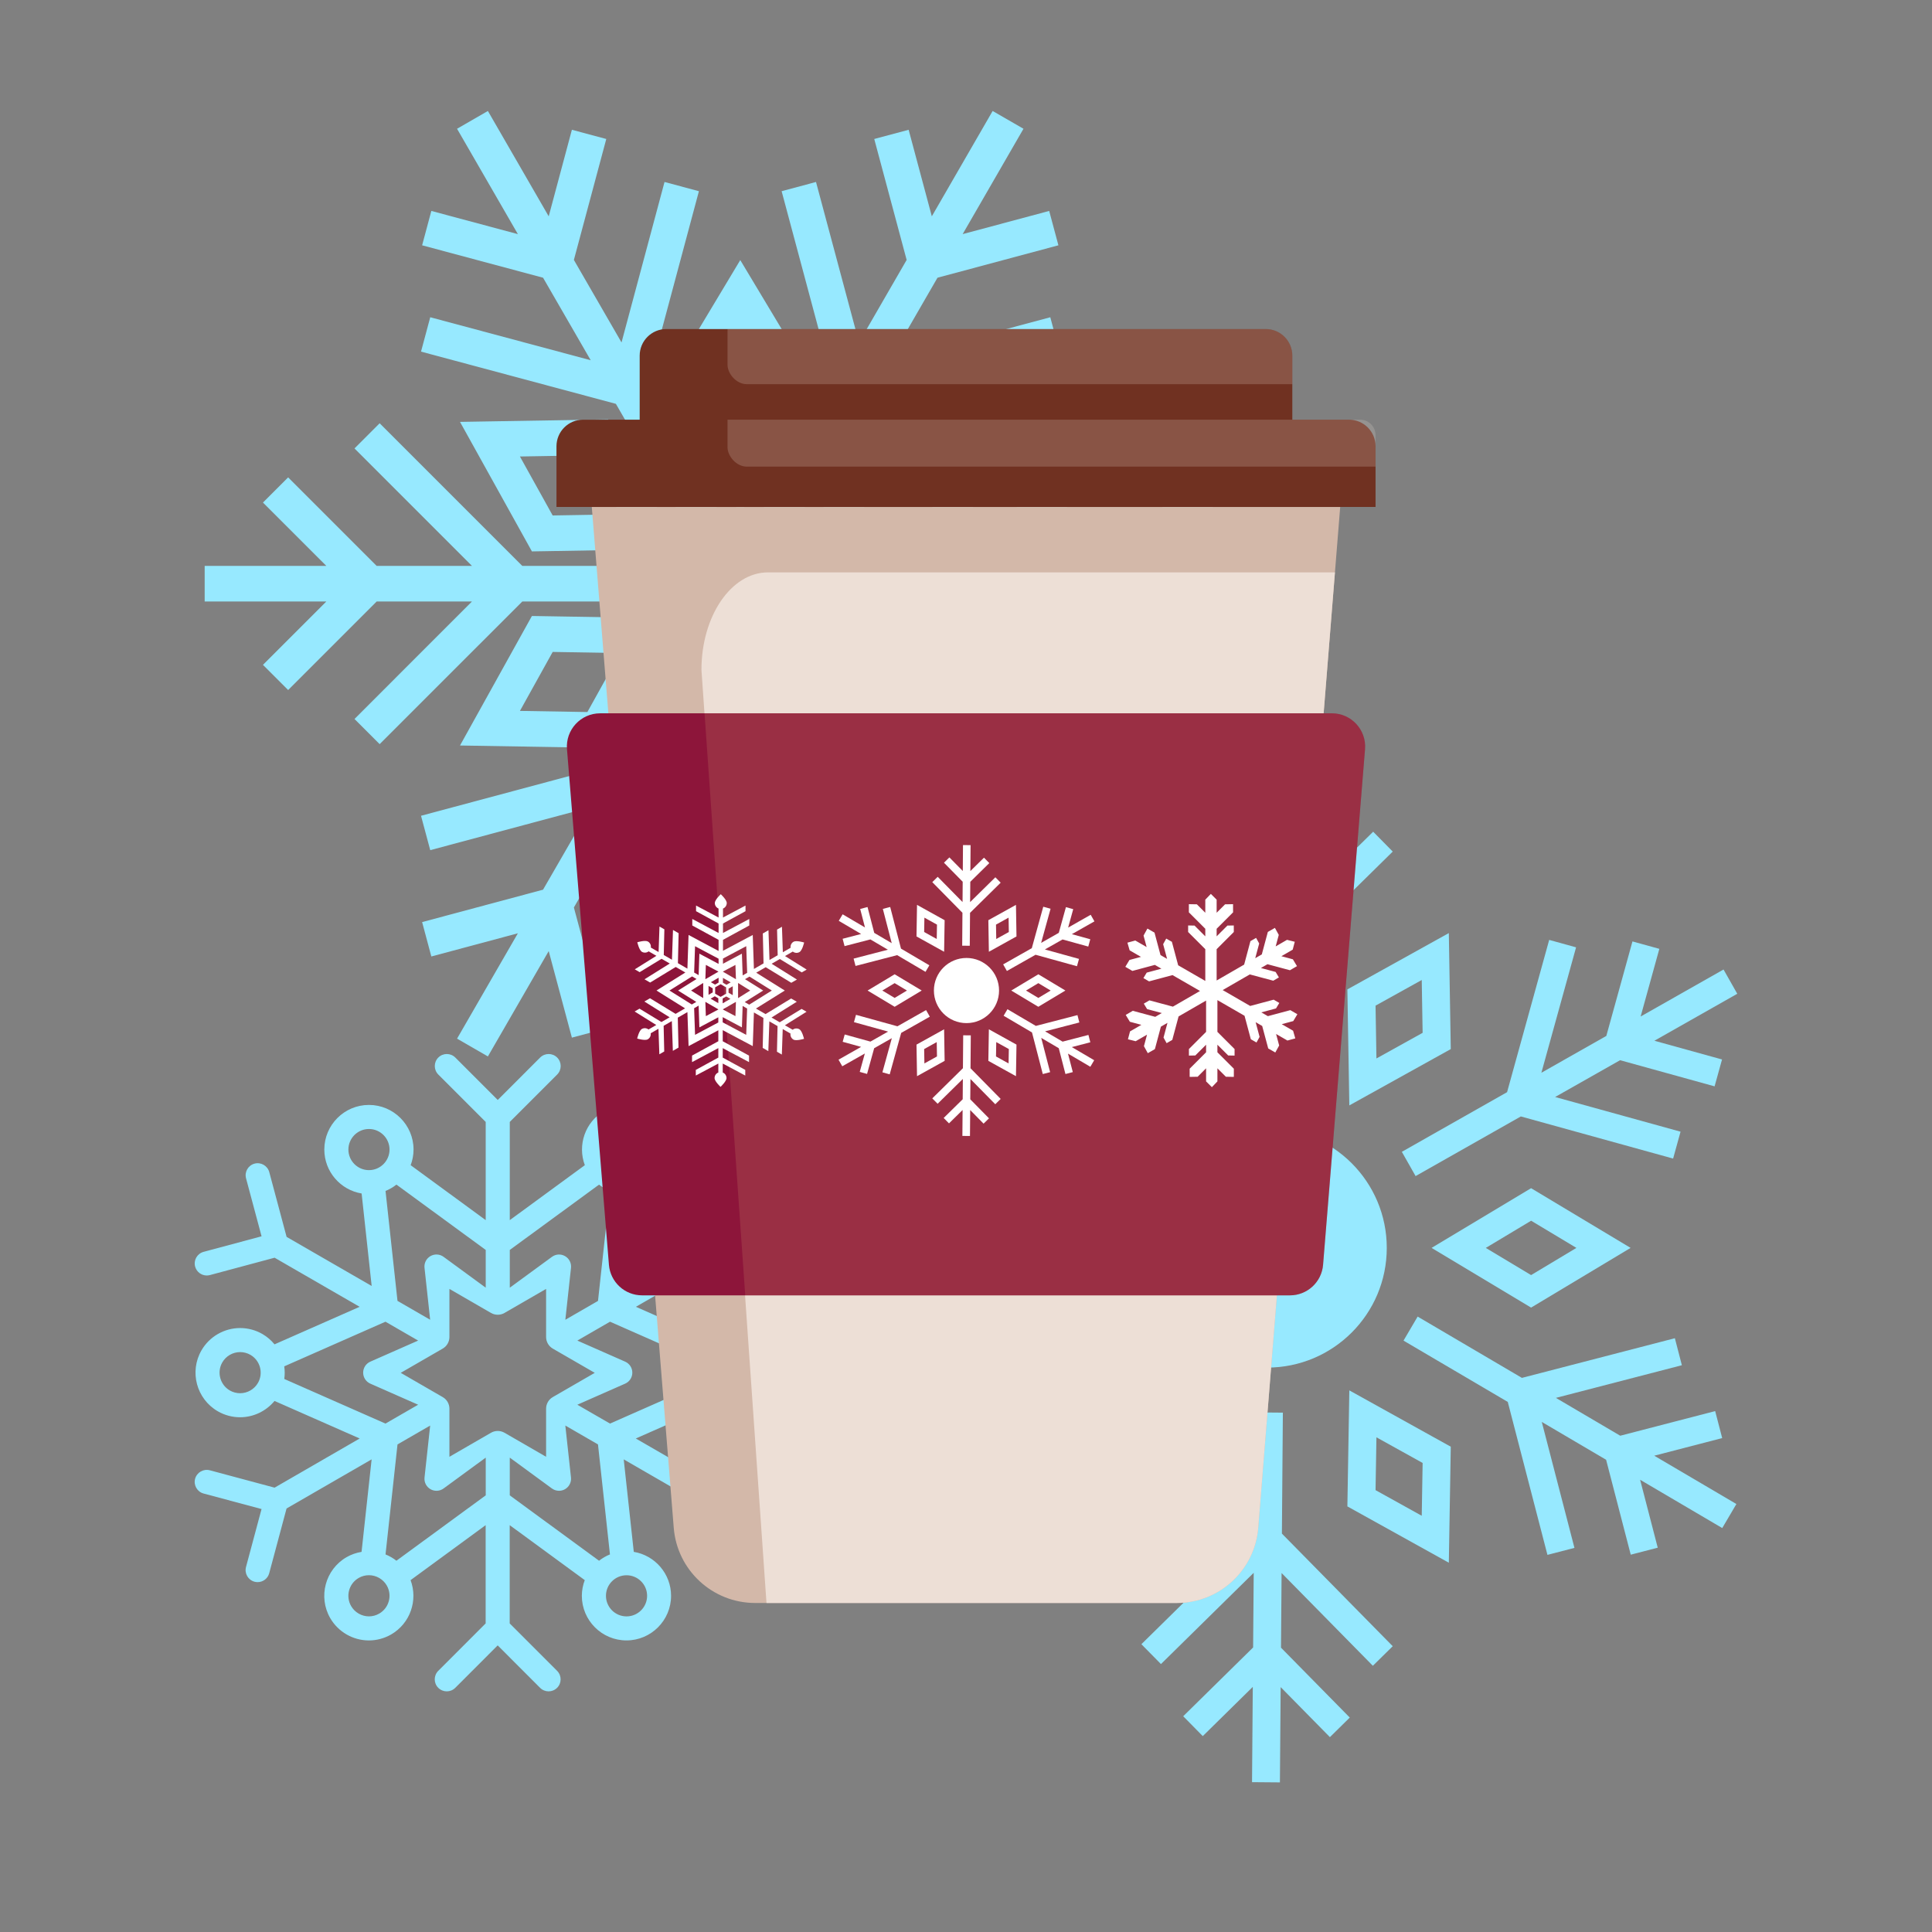 <?xml version="1.0" encoding="UTF-8"?>
<svg id="Layer_1" data-name="Layer 1" xmlns="http://www.w3.org/2000/svg" xmlns:xlink="http://www.w3.org/1999/xlink" viewBox="0 0 1000 1000">
  <rect x="0" y="0" width="1000" height="1000" fill="#808080" stroke="none"/>
  <defs>
    <style>
      .cls-1 {
        fill: none;
      }

      .cls-2 {
        fill: #d3b8a9;
      }

      .cls-3 {
        fill: #eddfd6;
      }

      .cls-4 {
        fill: #97e9ff;
      }

      .cls-5 {
        clip-path: url(#clippath-1);
      }

      .cls-6 {
        clip-path: url(#clippath-3);
      }

      .cls-7 {
        clip-path: url(#clippath-4);
      }

      .cls-8 {
        clip-path: url(#clippath-2);
      }

      .cls-9 {
        clip-path: url(#clippath-5);
      }

      .cls-10 {
        fill: #d19a6e;
      }

      .cls-10, .cls-11 {
        opacity: .2;
      }

      .cls-12 {
        fill: #fff;
      }

      .cls-13 {
        fill: #703121;
      }

      .cls-14 {
        fill: #8d153a;
      }

      .cls-11 {
        fill: #ede1d8;
      }
    </style>
    <clipPath id="clippath">
      <circle class="cls-1" cx="1560" cy="-560" r="425"/>
    </clipPath>
    <clipPath id="clippath-1">
      <path class="cls-1" d="M609.14,829.7h-218.28c-22.03,0-40.37-16.92-42.13-38.88l-42.42-528.4h387.37l-42.42,528.4c-1.76,21.96-20.1,38.88-42.13,38.88Z"/>
    </clipPath>
    <clipPath id="clippath-2">
      <path class="cls-13" d="M698.2,217.22h-29.3v-33.14c0-7.61-6.17-13.77-13.77-13.77h-310.26c-7.61,0-13.77,6.17-13.77,13.77v33.14h-29.3c-7.61,0-13.77,6.17-13.77,13.77v31.42h423.96v-31.42c0-7.61-6.17-13.77-13.77-13.77Z"/>
    </clipPath>
    <clipPath id="clippath-3">
      <path class="cls-1" d="M296.02,217.22h407.96c4.42,0,8,3.58,8,8v37.19h-423.96v-37.19c0-4.42,3.58-8,8-8Z"/>
    </clipPath>
    <clipPath id="clippath-4">
      <path class="cls-1" d="M667.67,670.47h-335.33c-8.97,0-16.43-6.88-17.16-15.82l-21.71-266.83c-.82-10.03,7.1-18.61,17.16-18.61h378.74c10.06,0,17.98,8.59,17.16,18.61l-21.71,266.83c-.73,8.94-8.19,15.82-17.16,15.82Z"/>
    </clipPath>
    <clipPath id="clippath-5">
      <path class="cls-1" d="M667.67,670.47h-335.33c-8.97,0-16.43-6.88-17.16-15.82l-21.71-266.83c-.82-10.03,7.1-18.61,17.16-18.61h378.74c10.06,0,17.98,8.59,17.16,18.61l-21.71,266.83c-.73,8.94-8.19,15.82-17.16,15.82Z"/>
    </clipPath>
  </defs>
  <g>
    <g>
      <polygon class="cls-4" points="223.5 164.42 222.69 164.21 217.92 182 318.78 209.03 358.74 278.25 374.69 269.03 334.73 199.82 361.54 99.77 361.75 98.96 343.96 94.19 321.7 177.25 297.04 134.54 313.81 71.94 296.01 67.17 284.01 111.97 252.53 57.44 236.57 66.65 268.05 121.18 223.26 109.18 218.49 126.97 281.09 143.75 305.75 186.46 223.5 164.42"/>
      <polygon class="cls-4" points="350.27 311.34 350.27 292.91 270.34 292.91 196.51 219.08 183.49 232.11 244.29 292.91 194.96 292.91 149.14 247.09 136.11 260.12 168.91 292.91 105.94 292.91 105.94 311.34 168.9 311.34 136.11 344.13 149.14 357.16 194.96 311.34 244.28 311.34 183.49 372.14 196.51 385.17 270.34 311.34 350.27 311.34"/>
      <polygon class="cls-4" points="374.27 335.94 374.69 335.21 358.74 326 318.77 395.22 217.92 422.24 222.69 440.04 305.74 417.79 281.08 460.5 218.49 477.27 223.26 495.07 268.05 483.07 236.99 536.87 236.57 537.6 252.53 546.81 284.01 492.28 296.01 537.08 313.81 532.31 297.04 469.71 321.7 427 343.96 510.05 361.75 505.28 334.73 404.43 374.27 335.94"/>
      <polygon class="cls-4" points="542.82 439.82 543.63 440.04 548.4 422.24 447.55 395.22 408 326.73 407.58 326 391.63 335.21 431.59 404.43 404.57 505.28 422.37 510.05 444.62 427 469.28 469.71 452.51 532.31 470.31 537.08 482.31 492.28 513.37 546.08 513.79 546.81 529.75 537.6 498.27 483.07 542.26 494.85 543.06 495.07 547.83 477.27 485.24 460.5 460.58 417.79 542.82 439.82"/>
      <polygon class="cls-4" points="660.38 292.91 597.41 292.91 630.21 260.12 617.18 247.09 571.36 292.91 522.04 292.91 582.84 232.11 569.81 219.08 495.98 292.91 416.05 292.91 416.05 311.34 495.98 311.34 569.81 385.17 582.84 372.14 522.04 311.34 571.36 311.34 617.18 357.16 630.21 344.13 597.42 311.34 660.38 311.34 660.38 292.91"/>
      <polygon class="cls-4" points="391.63 269.03 407.58 278.25 447.55 209.03 547.59 182.22 548.4 182 543.63 164.21 460.58 186.46 485.24 143.75 547.83 126.97 543.06 109.18 498.27 121.18 529.75 66.65 513.79 57.44 482.31 111.97 470.31 67.17 452.51 71.94 469.28 134.54 444.62 177.25 422.58 95 422.37 94.19 404.57 98.96 431.59 199.82 391.63 269.03"/>
      <path class="cls-4" d="M383.14,273.77c-4.95,0-9.85,1.31-14.16,3.8-6.56,3.79-11.25,9.9-13.21,17.21-1.96,7.31-.95,14.95,2.83,21.51,5.05,8.75,14.46,14.18,24.57,14.18,4.95,0,9.85-1.32,14.16-3.8,6.56-3.79,11.25-9.9,13.21-17.21,1.96-7.31.95-14.95-2.83-21.51-5.05-8.75-14.46-14.18-24.57-14.18ZM373.57,299.56c.69-2.56,2.33-4.7,4.62-6.03,1.51-.87,3.22-1.33,4.94-1.33,3.54,0,6.84,1.9,8.61,4.96,1.32,2.29,1.68,4.97.99,7.53-.69,2.56-2.33,4.7-4.62,6.02-1.51.87-3.22,1.34-4.94,1.34-3.54,0-6.84-1.9-8.61-4.97-1.32-2.29-1.68-4.97-.99-7.53Z"/>
      <path class="cls-4" d="M383.16,266.12l39.45-65.75-39.45-65.75-39.45,65.75,39.45,65.75ZM383.16,230.31l-17.96-29.93,17.96-29.93,17.96,29.93-17.96,29.93Z"/>
      <path class="cls-4" d="M275.32,285.41l76.66-1.29-37.22-67.04-76.66,1.29,37.22,67.04ZM286.06,266.8l-16.95-30.52,34.91-.59,16.95,30.52-34.91.59Z"/>
      <path class="cls-4" d="M275.32,318.83l-37.22,67.04,76.16,1.28h.5s37.22-67.03,37.22-67.03l-76.16-1.28h-.5ZM269.12,367.96l16.95-30.52,34.91.59-16.95,30.52-34.91-.59Z"/>
      <path class="cls-4" d="M383.16,338.12l-39.45,65.75,39.45,65.75,39.45-65.75-39.45-65.75ZM383.16,373.94l17.96,29.93-17.96,29.93-17.96-29.93,17.96-29.93Z"/>
      <path class="cls-4" d="M451.55,387.16l76.66-1.29-36.97-66.6-.24-.44-76.66,1.29,36.97,66.6.24.44ZM480.26,337.44l16.95,30.52-34.91.59-16.95-30.52,34.91-.59Z"/>
      <path class="cls-4" d="M491,285.41l37.22-67.04-76.66-1.29-37.22,67.04,76.66,1.29ZM497.2,236.28l-16.95,30.52-34.91-.59,16.95-30.52,34.91.59Z"/>
    </g>
    <path class="cls-4" d="M406.64,761.01l-33.51,8.99-44.05-25.44,44.06-19.43c1.71,2.09,3.81,3.93,6.28,5.36,3.51,2.03,7.5,3.1,11.53,3.1,8.23,0,15.9-4.42,20.02-11.55,3.08-5.34,3.9-11.57,2.31-17.52-1.6-5.96-5.41-10.94-10.76-14.02-3.51-2.03-7.5-3.1-11.53-3.1-6.94,0-13.46,3.17-17.8,8.43l-44.06-19.43,44.01-25.41,33.51,8.99c.54.14,1.08.21,1.62.21,2.75,0,5.26-1.84,6-4.62.89-3.32-1.07-6.73-4.4-7.62l-29.99-8.04,8.03-30c.89-3.32-1.08-6.73-4.4-7.62-3.29-.88-6.73,1.08-7.62,4.4l-8.97,33.52-44.04,25.41,5.21-47.86c2.72-.46,5.36-1.36,7.77-2.75,11.03-6.37,14.82-20.52,8.45-31.54-4.11-7.12-11.79-11.55-20.02-11.55-4.04,0-8.02,1.07-11.53,3.09-9.91,5.72-13.94,17.71-10.05,28.09l-38.85,28.44v-50.83l24.53-24.53c2.43-2.43,2.43-6.37,0-8.8-2.43-2.43-6.37-2.43-8.81,0l-21.95,21.96-21.96-21.96c-2.43-2.43-6.37-2.43-8.8,0-2.43,2.43-2.43,6.37,0,8.8l24.53,24.53v50.83l-38.84-28.44c.95-2.52,1.49-5.25,1.49-8.1,0-12.73-10.36-23.09-23.09-23.09s-23.09,10.36-23.09,23.09c0,11.44,8.37,20.94,19.31,22.75l5.2,47.87-44.03-25.41-8.97-33.52c-.9-3.32-4.32-5.28-7.62-4.4-3.32.89-5.29,4.3-4.4,7.62l8.03,30-29.99,8.04c-3.32.89-5.29,4.3-4.4,7.62.75,2.78,3.27,4.62,6.01,4.62.54,0,1.08-.07,1.62-.21l33.51-8.99,44.01,25.41-44.05,19.43c-1.71-2.08-3.79-3.91-6.26-5.34-3.51-2.02-7.49-3.1-11.53-3.1-8.23,0-15.9,4.42-20.02,11.55-6.37,11.02-2.58,25.17,8.46,31.54,3.5,2.03,7.49,3.09,11.52,3.09,6.96,0,13.48-3.18,17.83-8.44l44.08,19.43-44.05,25.45-33.51-8.99c-3.3-.88-6.73,1.09-7.63,4.4-.89,3.32,1.08,6.75,4.4,7.63l29.99,8.03-8.04,29.99c-.89,3.32,1.08,6.74,4.4,7.63.54.14,1.08.21,1.61.21,2.75,0,5.26-1.83,6-4.61l8.98-33.51,44.03-25.42-5.21,47.87c-2.72.46-5.36,1.36-7.77,2.75-11.02,6.37-14.81,20.52-8.45,31.55,4.12,7.12,11.78,11.55,20.01,11.55h0c4.03,0,8.02-1.07,11.53-3.1,9.91-5.72,13.95-17.73,10.05-28.11l38.86-28.46v50.86s-24.53,24.54-24.53,24.54c-2.43,2.43-2.43,6.37,0,8.8,1.22,1.21,2.81,1.82,4.4,1.82s3.19-.61,4.4-1.82l21.96-21.97,21.95,21.97c1.22,1.21,2.81,1.82,4.4,1.82s3.18-.61,4.4-1.82c2.43-2.43,2.43-6.37,0-8.8l-24.53-24.54v-50.86s38.85,28.45,38.85,28.45c-.96,2.53-1.51,5.27-1.51,8.13,0,12.73,10.37,23.08,23.09,23.08s23.09-10.35,23.09-23.09c0-11.44-8.37-20.94-19.3-22.75l-5.21-47.87,44.03,25.42,8.97,33.51c.74,2.78,3.26,4.62,6.01,4.62.53,0,1.07-.07,1.61-.21,3.32-.89,5.29-4.3,4.4-7.62l-8.03-30,29.99-8.03c3.32-.89,5.29-4.31,4.4-7.63-.89-3.32-4.3-5.28-7.62-4.4ZM381.75,705.18c1.9-3.28,5.44-5.33,9.24-5.33,1.86,0,3.69.5,5.31,1.43,2.47,1.42,4.22,3.72,4.96,6.46.73,2.75.36,5.62-1.07,8.09-1.9,3.28-5.43,5.32-9.24,5.32-1.85,0-3.69-.5-5.3-1.44-5.09-2.93-6.83-9.46-3.9-14.54ZM133.51,715.8c-1.89,3.29-5.43,5.33-9.24,5.33-1.85,0-3.69-.49-5.31-1.42-5.07-2.94-6.83-9.46-3.89-14.55,1.9-3.28,5.44-5.32,9.24-5.32,1.85,0,3.68.5,5.3,1.42,5.09,2.94,6.83,9.47,3.9,14.55ZM318.99,585.8c1.62-.94,3.45-1.43,5.31-1.43,3.8,0,7.34,2.04,9.24,5.33,2.94,5.08,1.18,11.6-3.9,14.55-1.62.93-3.45,1.42-5.3,1.42-3.8,0-7.34-2.04-9.24-5.32-2.94-5.08-1.18-11.61,3.9-14.55ZM263.86,646.97l46.2-33.81c1.72,1.36,3.62,2.45,5.66,3.28l-6.19,56.9-16.91,9.77,2.93-26.88c.27-2.45-.94-4.83-3.08-6.06-2.13-1.24-4.79-1.09-6.78.37l-21.82,15.97v-19.53ZM251.41,646.97v19.53l-21.82-15.97c-1.99-1.46-4.66-1.6-6.79-.37-2.13,1.23-3.34,3.61-3.07,6.06l2.92,26.88-16.91-9.77-6.19-56.9c2.05-.82,3.95-1.94,5.65-3.28l46.2,33.81ZM190.97,605.66c-5.87,0-10.64-4.78-10.64-10.65s4.77-10.64,10.64-10.64,10.65,4.77,10.65,10.64-4.78,10.65-10.65,10.65ZM147.14,713.75c.31-2.19.3-4.38-.02-6.53l52.4-23.11,16.91,9.77-24.75,10.91c-2.25.99-3.71,3.22-3.71,5.69s1.46,4.7,3.71,5.69l24.75,10.91-16.91,9.76-52.39-23.09ZM196.28,835.19c-1.61.94-3.45,1.44-5.3,1.44-3.8,0-7.34-2.05-9.24-5.33-2.93-5.09-1.18-11.61,3.9-14.55,1.62-.94,3.45-1.43,5.31-1.43,3.8,0,7.34,2.04,9.24,5.32,2.94,5.09,1.19,11.61-3.9,14.55ZM251.41,773.99l-46.22,33.84c-1.71-1.35-3.62-2.45-5.64-3.26l6.2-56.94,16.91-9.77-2.92,26.88c-.27,2.46.94,4.83,3.07,6.06,2.13,1.23,4.8,1.09,6.79-.37l21.82-15.97v19.53ZM261.11,741.58c-1.08-.62-2.28-.92-3.47-.92s-2.4.3-3.48.92l-21.54,12.45v-24.88c0-2.49-1.32-4.79-3.48-6.02l-21.72-12.55,21.72-12.54c2.16-1.24,3.48-3.54,3.48-6.02v-24.88l21.54,12.45c2.15,1.23,4.81,1.23,6.95,0l21.55-12.45v24.88c0,2.48,1.32,4.78,3.47,6.02l21.72,12.54-21.72,12.55c-2.15,1.23-3.47,3.53-3.47,6.02v24.88l-21.55-12.45ZM263.86,773.99v-19.53l21.82,15.97c1.08.79,2.38,1.2,3.67,1.2,1.07,0,2.15-.28,3.11-.83,2.13-1.23,3.34-3.61,3.08-6.06l-2.93-26.88,16.91,9.77,6.19,56.93c-2.04.82-3.93,1.93-5.64,3.27l-46.22-33.84ZM324.29,815.35c5.88,0,10.65,4.77,10.65,10.64,0,5.87-4.77,10.65-10.65,10.65s-10.64-4.78-10.65-10.65c0-5.88,4.78-10.64,10.65-10.64ZM315.74,736.84l-16.91-9.76,24.75-10.91c2.25-.99,3.71-3.22,3.71-5.69s-1.46-4.7-3.71-5.69l-24.75-10.91,16.91-9.77,52.4,23.1c-.31,2.18-.3,4.38,0,6.53l-52.4,23.1Z"/>
    <g>
      <polygon class="cls-4" points="647.65 560.63 662.08 560.75 662.58 498.14 720.41 441.24 720.88 440.77 710.75 430.49 662.75 477.73 663.06 439.1 699.24 403.49 689.11 393.2 663.22 418.69 663.62 369.37 649.19 369.25 648.79 418.57 623.31 392.68 613.02 402.8 648.63 438.98 648.32 477.61 601.53 430.08 601.07 429.61 590.79 439.73 648.15 498.03 647.65 560.63"/>
      <polygon class="cls-4" points="577.89 610.35 585.21 597.91 531.24 566.18 510.87 487.64 510.71 487.01 496.74 490.63 513.64 555.83 480.34 536.24 467.6 487.11 453.63 490.73 462.75 525.9 420.23 500.89 412.92 513.33 455.43 538.34 420.27 547.46 423.89 561.43 473.03 548.69 506.33 568.27 441.77 585.01 441.13 585.18 444.76 599.15 523.92 578.62 577.89 610.35"/>
      <polygon class="cls-4" points="586.07 695.63 578.96 683.07 524.49 713.94 446.29 692.32 445.66 692.14 441.81 706.05 506.73 724.01 473.12 743.05 424.19 729.52 420.34 743.43 455.36 753.12 412.45 777.43 419.56 789.99 462.48 765.67 452.79 800.69 466.7 804.53 480.23 755.61 513.85 736.56 496.07 800.84 495.89 801.48 509.8 805.32 531.6 726.5 586.07 695.63"/>
      <polygon class="cls-4" points="664.01 731.18 649.58 731.06 649.08 793.67 591.25 850.58 590.79 851.04 600.91 861.32 648.92 814.08 648.61 852.72 612.43 888.32 622.55 898.61 648.44 873.13 648.05 922.44 662.48 922.56 662.87 873.24 688.36 899.14 698.64 889.01 663.04 852.83 663.35 814.2 710.13 861.74 710.59 862.2 720.88 852.08 663.51 793.79 664.01 731.18"/>
      <polygon class="cls-4" points="733.77 681.46 726.46 693.9 780.42 725.63 800.79 804.17 800.96 804.8 814.93 801.18 798.02 735.98 831.32 755.57 844.07 804.7 858.04 801.08 848.92 765.92 891.43 790.92 898.75 778.48 856.23 753.47 891.4 744.35 887.77 730.38 838.63 743.13 805.33 723.54 869.9 706.8 870.53 706.63 866.91 692.66 787.74 713.19 733.77 681.46"/>
      <polygon class="cls-4" points="725.59 596.18 732.71 608.74 787.18 577.87 865.37 599.5 866 599.67 869.85 585.76 804.93 567.81 838.55 548.76 887.47 562.29 891.32 548.38 856.31 538.69 899.21 514.38 892.1 501.82 849.19 526.14 858.87 491.12 844.96 487.28 831.43 536.2 797.82 555.25 815.6 490.97 815.77 490.34 801.86 486.49 780.06 565.31 725.59 596.18"/>
      <path class="cls-4" d="M613.25,572.16l1.01-60.05-52.51-29.15-1.01,60.05,52.51,29.15ZM599.23,547.86l-23.91-13.27.46-27.34,23.91,13.27-.46,27.34Z"/>
      <path class="cls-4" d="M570.67,645.91l-51.5-30.9-51.5,30.9,51.5,30.9,51.5-30.9ZM542.62,645.91l-23.45,14.07-23.45-14.07,23.45-14.07,23.45,14.07Z"/>
      <path class="cls-4" d="M613.25,719.66l-52.51,29.15,1.01,60.05,52.51-29.15-1.01-60.05ZM599.23,743.95l.46,27.34-23.91,13.27-.46-27.34,23.91-13.27Z"/>
      <path class="cls-4" d="M698.41,719.66l-1.01,60.05,52.51,29.15,1.01-60.05-52.51-29.15ZM712.44,743.95l23.91,13.27-.46,27.34-23.91-13.27.46-27.34Z"/>
      <path class="cls-4" d="M740.99,645.91l51.5,30.9,51.5-30.9-51.5-30.9-51.5,30.9ZM769.04,645.91l23.45-14.07,23.45,14.07-23.45,14.07-23.45-14.07Z"/>
      <path class="cls-4" d="M698.41,572.16l52.51-29.15-1.01-60.05-52.51,29.15,1.01,60.05ZM712.44,547.86l-.46-27.34,23.91-13.27.46,27.34-23.91,13.27Z"/>
      <circle class="cls-4" cx="655.83" cy="645.91" r="61.96"/>
    </g>
  </g>
  <g>
    <g>
      <path class="cls-2" d="M609.14,829.7h-218.28c-22.03,0-40.37-16.92-42.13-38.88l-42.42-528.4h387.37l-42.42,528.4c-1.76,21.96-20.1,38.88-42.13,38.88Z"/>
      <g class="cls-5">
        <path class="cls-3" d="M744.03,840.69h-346.53l-34.43-493.97c0-27.87,15.42-50.46,34.43-50.46h312.1c19.02,0,34.43,22.59,34.43,50.46v493.97Z"/>
      </g>
      <path class="cls-14" d="M667.67,670.47h-335.33c-8.97,0-16.43-6.88-17.16-15.82l-21.71-266.83c-.82-10.03,7.1-18.61,17.16-18.61h378.74c10.06,0,17.98,8.59,17.16,18.61l-21.71,266.83c-.73,8.94-8.19,15.82-17.16,15.82Z"/>
      <g>
        <path class="cls-13" d="M698.2,217.22h-29.3v-33.14c0-7.61-6.17-13.77-13.77-13.77h-310.26c-7.61,0-13.77,6.17-13.77,13.77v33.14h-29.3c-7.61,0-13.77,6.17-13.77,13.77v31.42h423.96v-31.42c0-7.61-6.17-13.77-13.77-13.77Z"/>
        <g class="cls-8">
          <rect class="cls-11" x="376.57" y="150.22" width="335.41" height="48.63" rx="10" ry="10"/>
        </g>
      </g>
      <g class="cls-6">
        <rect class="cls-11" x="376.57" y="192.9" width="382.18" height="48.63" rx="10" ry="10"/>
      </g>
      <g class="cls-7">
        <polygon class="cls-10" points="751.09 670.47 385.73 670.47 364.67 369.2 775.59 369.2 751.09 670.47"/>
      </g>
    </g>
    <g class="cls-9">
      <g>
        <polygon class="cls-12" points="627.27 562.71 630.13 559.73 630.13 552.95 634.5 557.32 638.63 557.4 638.64 553.17 630.13 544.66 630.13 540.74 635.71 546.31 639.01 546.37 639.02 542.99 630.13 534.1 630.13 517.66 644.17 525.76 647.43 537.91 650.36 539.59 651.96 536.69 649.92 529.08 653.31 531.04 656.43 542.67 660.09 544.77 662.09 541.15 660.5 535.19 666.37 538.58 670.44 537.47 669.3 533.5 663.43 530.11 669.39 528.51 671.52 524.97 667.87 522.85 656.25 525.96 652.85 524 660.46 521.96 662.17 519.13 659.25 517.43 647.1 520.68 632.86 512.46 646.9 504.36 659.04 507.61 661.96 505.91 660.26 503.08 652.65 501.04 656.04 499.08 667.67 502.19 671.32 500.07 669.19 496.53 663.23 494.93 669.1 491.54 670.17 487.46 666.16 486.46 660.29 489.85 661.89 483.89 659.89 480.27 656.23 482.37 653.11 494 649.71 495.96 651.75 488.35 650.16 485.45 647.22 487.13 643.97 499.28 629.73 507.5 629.73 491.29 638.62 482.4 638.6 479.02 635.3 479.08 629.73 484.65 629.73 480.73 638.24 472.22 638.22 468 634.09 468.07 629.73 472.44 629.73 465.66 626.73 462.68 623.86 465.66 623.86 472.44 619.5 468.07 615.36 468 615.35 472.22 623.86 480.73 623.86 484.65 618.29 479.08 614.98 479.02 614.97 482.4 623.86 491.29 623.86 507.73 609.82 499.63 606.57 487.48 603.64 485.81 602.04 488.7 604.08 496.31 600.68 494.35 597.57 482.72 593.9 480.62 591.9 484.24 593.5 490.2 587.63 486.81 583.55 487.92 584.7 491.89 590.57 495.28 584.6 496.88 582.47 500.42 586.12 502.55 597.75 499.43 601.14 501.39 593.53 503.43 591.83 506.26 594.75 507.96 606.89 504.71 621.13 512.93 607.09 521.04 594.95 517.78 592.03 519.48 593.74 522.31 601.35 524.35 597.95 526.31 586.32 523.2 582.67 525.32 584.81 528.86 590.77 530.46 584.9 533.85 583.82 537.93 587.83 538.93 593.7 535.54 592.1 541.5 594.1 545.12 597.77 543.02 600.88 531.39 604.28 529.43 602.24 537.05 603.84 539.94 606.77 538.26 610.03 526.11 624.27 517.89 624.27 534.1 615.38 542.99 615.39 546.37 618.69 546.31 624.27 540.74 624.27 544.66 615.76 553.17 615.77 557.4 619.9 557.32 624.27 552.95 624.27 559.73 627.27 562.71"/>
        <path class="cls-12" d="M414.93,522.2l-11.35,6.92-4.24-2.45,13.08-8.17-2.92-1.68-13.24,8.07-4.98-2.87,14.93-9.32-14.79-9.24,4.91-2.84,13.24,8.07,2.92-1.68-13.08-8.17,4.24-2.45,11.35,6.92,2.53-1.46-11.2-7,4.02-2.32c.96.76,2.33.91,3.46.26,1.48-.85,2.41-4.95,2.41-4.95,0,0-4.02-1.24-5.49-.39-1.13.65-1.69,1.91-1.51,3.12l-4.02,2.32-.46-13.2-2.53,1.46.32,13.29-4.24,2.45-.53-15.41-2.92,1.68.37,15.5-4.98,2.87-.61-17.59-15.4,8.19v-5.67l13.61-7.43v-3.37l-13.61,7.24v-4.9l11.66-6.37v-2.92l-11.66,6.2v-4.64c1.14-.45,1.95-1.56,1.95-2.87,0-1.7-3.09-4.56-3.09-4.56,0,0-3.09,2.86-3.09,4.56,0,1.3.81,2.41,1.95,2.87v4.64l-11.66-6.2v2.92l11.66,6.37v4.9l-13.61-7.24v3.37l13.61,7.43v5.75l-15.54-8.27-.6,17.43-4.91-2.84.37-15.5-2.92-1.68-.53,15.41-4.24-2.45.31-13.28-2.53-1.46-.46,13.2-4.02-2.32c.18-1.22-.38-2.47-1.51-3.12-1.48-.85-5.49.39-5.49.39,0,0,.93,4.1,2.41,4.95,1.13.65,2.5.51,3.46-.26l4.02,2.32-11.2,7,2.53,1.46,11.35-6.92,4.24,2.45-13.08,8.17,2.92,1.68,13.24-8.07,4.98,2.87-14.93,9.32,14.79,9.24-4.91,2.84-13.24-8.07-2.92,1.68,13.08,8.17-4.24,2.45-11.35-6.92-2.53,1.46,11.2,7-4.02,2.32c-.96-.76-2.33-.91-3.46-.26-1.48.85-2.41,4.95-2.41,4.95,0,0,4.02,1.24,5.49.39,1.13-.65,1.69-1.91,1.51-3.12l4.02-2.32.46,13.2,2.53-1.46-.31-13.28,4.24-2.45.53,15.41,2.92-1.68-.37-15.5,4.98-2.87.61,17.59,15.4-8.19v5.67l-13.61,7.43v3.37s13.61-7.24,13.61-7.24v4.9l-11.66,6.37v2.92s11.66-6.2,11.66-6.2v4.64c-1.14.45-1.95,1.56-1.95,2.87,0,1.7,3.09,4.56,3.09,4.56,0,0,3.09-2.86,3.09-4.56,0-1.3-.81-2.42-1.95-2.87v-4.64l11.66,6.21v-2.92l-11.66-6.37v-4.9s13.61,7.24,13.61,7.24v-3.37s-13.61-7.43-13.61-7.43v-5.75l15.54,8.27.6-17.43,4.91,2.84-.37,15.5,2.92,1.68.53-15.41,4.24,2.45-.31,13.28,2.53,1.46.46-13.2,4.02,2.32c-.18,1.22.38,2.47,1.51,3.12,1.48.85,5.49-.39,5.49-.39,0,0-.93-4.1-2.41-4.95-1.13-.65-2.5-.51-3.46.26l-4.02-2.32,11.2-7-2.53-1.46ZM399.5,512.7l-11.7,7.31-2.32-1.34,9.55-5.97-9.42-5.88,2.33-1.34,11.57,7.23ZM382.03,508.88l.08-.05,6.2,3.87-6.28,3.92v-7.74ZM373,515.97l-2.84-1.64v-3.28l2.84-1.64,2.84,1.64v3.28l-2.84,1.64ZM376.03,509.72l-1.82-1.05v-2.51l3.99,2.31-2.17,1.25ZM374.21,502.97v-.1l6.45-3.43.26,7.4-6.7-3.87ZM371.94,508.58l-1.82,1.05-2.17-1.25,3.99-2.31v2.51ZM365.18,506.79l-.08-.05.25-7.3,6.54,3.48-6.7,3.87ZM368.91,511.56v2.11l-2.17,1.25v-4.61s2.17,1.25,2.17,1.25ZM363.98,516.52l-.08.05-6.2-3.87,6.28-3.92v7.74ZM369.98,515.67l1.82,1.05v2.51l-3.99-2.31,2.17-1.25ZM371.8,522.42v.1l-6.45,3.43-.26-7.4,6.7,3.87ZM374.07,516.81l1.82-1.05,2.17,1.25-3.99,2.31v-2.51ZM380.83,518.6l.08.05-.25,7.3-6.54-3.48,6.7-3.87ZM377.1,513.83v-2.1l2.17-1.25v4.61l-2.17-1.25ZM386.25,489.75l.48,13.79-2.33,1.34-.39-11.26-9.8,5.22v-2.69l12.04-6.41ZM359.76,489.75l12.18,6.48v2.68l-9.94-5.29-.38,11.1-2.33-1.34.47-13.63ZM346.51,512.7l11.7-7.31,2.32,1.34-9.55,5.97,9.42,5.88-2.32,1.34-11.57-7.23ZM359.76,535.64l-.48-13.79,2.33-1.34.39,11.26,9.8-5.22v2.68l-12.04,6.41ZM386.25,535.64l-12.18-6.48v-2.68l9.94,5.29.38-11.1,2.32,1.34-.47,13.63Z"/>
        <g>
          <polygon class="cls-12" points="498.03 489.49 501.95 489.52 502.09 472.49 517.82 457 517.95 456.88 515.2 454.08 502.13 466.93 502.22 456.42 512.06 446.73 509.31 443.93 502.26 450.86 502.37 437.44 498.44 437.41 498.34 450.83 491.4 443.79 488.6 446.54 498.29 456.39 498.21 466.9 485.48 453.96 485.35 453.84 482.55 456.59 498.16 472.45 498.03 489.49"/>
          <polygon class="cls-12" points="479.04 503.02 481.03 499.64 466.35 491 460.81 469.63 460.76 469.46 456.96 470.44 461.56 488.18 452.5 482.85 449.03 469.48 445.23 470.47 447.71 480.04 436.14 473.24 434.15 476.62 445.72 483.42 436.15 485.91 437.14 489.71 450.51 486.24 459.57 491.57 442 496.13 441.83 496.17 442.82 499.97 464.36 494.38 479.04 503.02"/>
          <polygon class="cls-12" points="481.27 526.23 479.33 522.81 464.51 531.21 443.23 525.32 443.06 525.28 442.01 529.06 459.68 533.95 450.53 539.13 437.22 535.45 436.17 539.23 445.7 541.87 434.02 548.49 435.96 551.9 447.64 545.29 445 554.81 448.79 555.86 452.47 542.55 461.61 537.36 456.78 554.86 456.73 555.03 460.51 556.08 466.45 534.63 481.27 526.23"/>
          <polygon class="cls-12" points="502.48 535.9 498.55 535.87 498.41 552.9 482.68 568.39 482.55 568.52 485.31 571.31 498.37 558.46 498.29 568.97 488.44 578.66 491.2 581.46 498.24 574.53 498.13 587.95 502.06 587.98 502.17 574.56 509.1 581.6 511.9 578.85 502.21 569 502.3 558.49 515.03 571.43 515.15 571.55 517.95 568.8 502.34 552.94 502.48 535.9"/>
          <polygon class="cls-12" points="521.46 522.37 519.47 525.75 534.16 534.39 539.7 555.76 539.74 555.93 543.54 554.95 538.94 537.21 548.01 542.54 551.47 555.91 555.28 554.92 552.79 545.35 564.36 552.16 566.35 548.77 554.78 541.97 564.35 539.48 563.37 535.68 550 539.15 540.93 533.82 558.5 529.27 558.67 529.22 557.69 525.42 536.15 531.01 521.46 522.37"/>
          <polygon class="cls-12" points="519.23 499.16 521.17 502.58 535.99 494.18 557.27 500.07 557.44 500.11 558.49 496.33 540.83 491.44 549.97 486.26 563.29 489.94 564.33 486.16 554.8 483.52 566.48 476.9 564.54 473.49 552.87 480.11 555.5 470.58 551.72 469.53 548.03 482.84 538.89 488.03 543.73 470.53 543.77 470.36 539.99 469.32 534.06 490.77 519.23 499.16"/>
          <path class="cls-12" d="M488.67,492.63l.27-16.34-14.29-7.93-.27,16.34,14.29,7.93ZM484.85,486.02l-6.51-3.61.13-7.44,6.51,3.61-.13,7.44Z"/>
          <path class="cls-12" d="M477.08,512.7l-14.01-8.41-14.01,8.41,14.01,8.41,14.01-8.41ZM469.44,512.7l-6.38,3.83-6.38-3.83,6.38-3.83,6.38,3.83Z"/>
          <path class="cls-12" d="M488.67,532.76l-14.29,7.93.27,16.34,14.29-7.93-.27-16.34ZM484.85,539.38l.13,7.44-6.51,3.61-.13-7.44,6.51-3.61Z"/>
          <path class="cls-12" d="M511.84,532.76l-.27,16.34,14.29,7.93.27-16.34-14.29-7.93ZM515.66,539.38l6.51,3.61-.13,7.44-6.51-3.61.13-7.44Z"/>
          <path class="cls-12" d="M523.43,512.7l14.01,8.41,14.01-8.41-14.01-8.41-14.01,8.41ZM531.06,512.7l6.38-3.83,6.38,3.83-6.38,3.83-6.38-3.83Z"/>
          <path class="cls-12" d="M511.84,492.63l14.29-7.93-.27-16.34-14.29,7.93.27,16.34ZM515.66,486.02l-.13-7.44,6.51-3.61.13,7.44-6.51,3.61Z"/>
          <circle class="cls-12" cx="500.25" cy="512.7" r="16.86"/>
        </g>
      </g>
    </g>
  </g>
</svg>